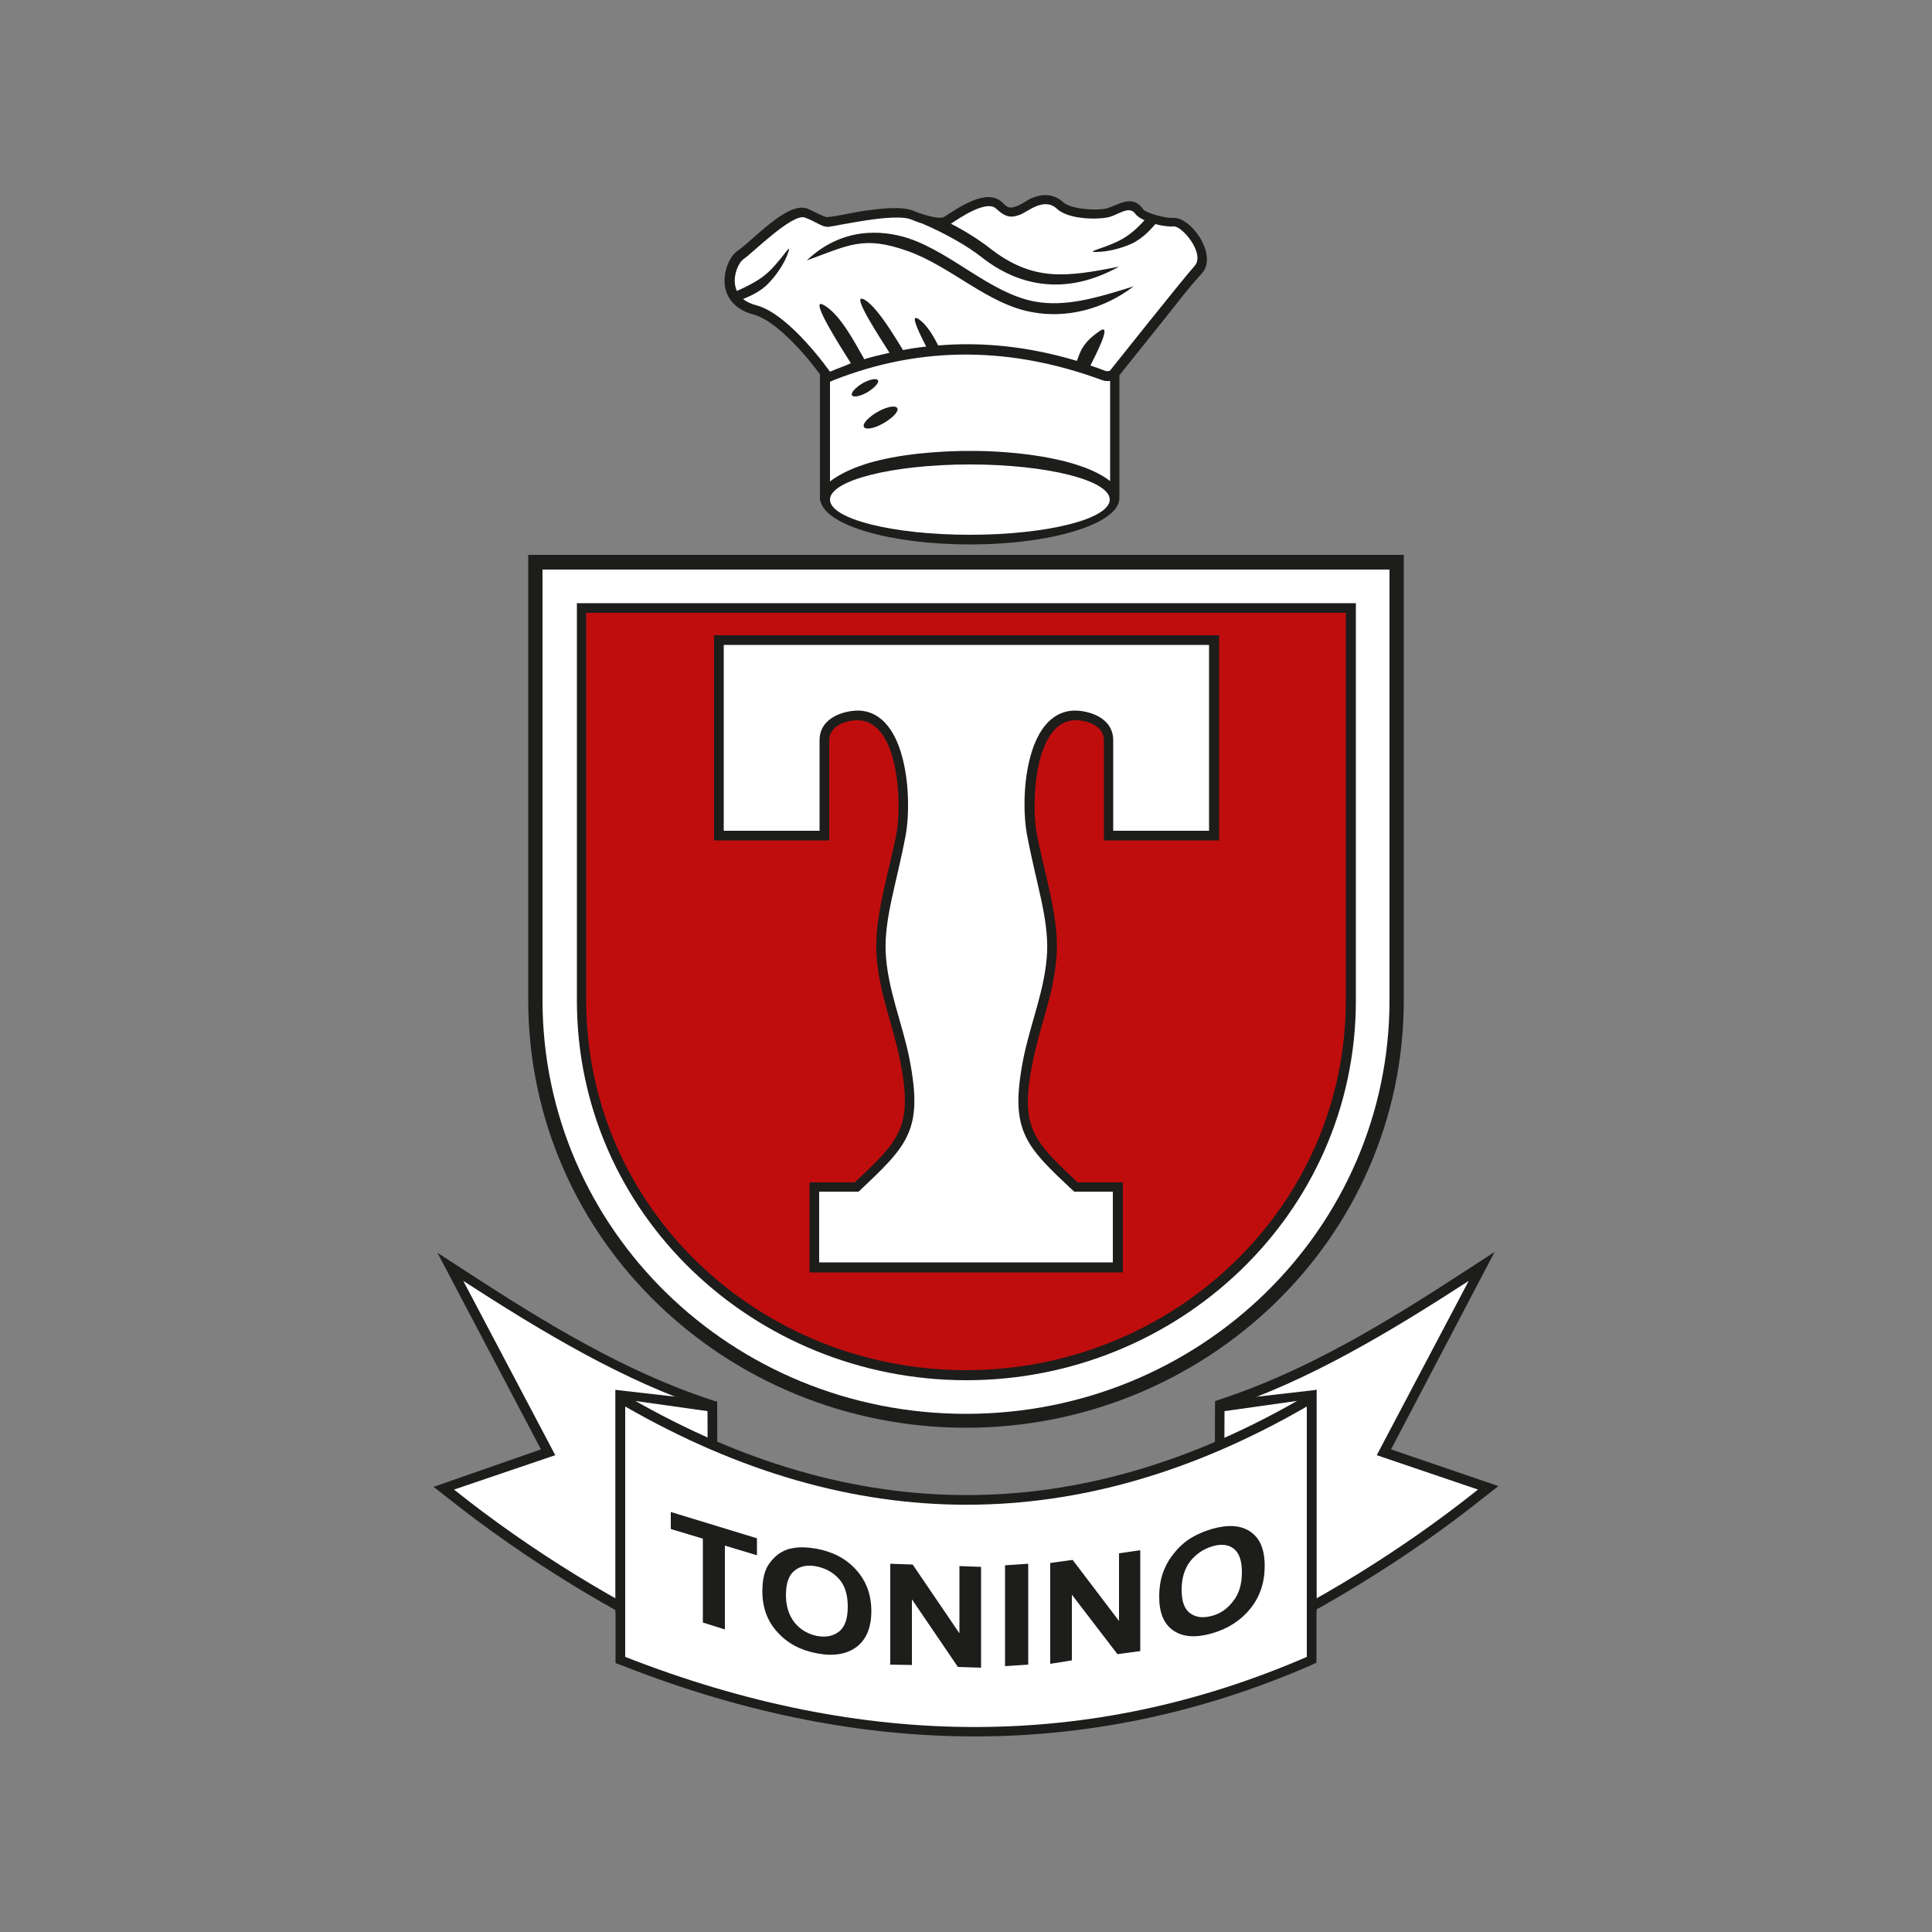 <?xml version="1.0" encoding="utf-8"?>
<!-- Generator: Adobe Illustrator 26.2.1, SVG Export Plug-In . SVG Version: 6.00 Build 0)  -->
<svg version="1.1" id="Layer_1" xmlns="http://www.w3.org/2000/svg" xmlns:xlink="http://www.w3.org/1999/xlink" x="0px" y="0px"
	 viewBox="0 0 500 500" style="enable-background:new 0 0 500 500;" xml:space="preserve">
<rect x="0" y="0" width="500" height="500" fill="#808080" stroke="none"/>
<style type="text/css">
	.st0{fill-rule:evenodd;clip-rule:evenodd;fill:#1D1D1B;}
	.st1{fill-rule:evenodd;clip-rule:evenodd;fill:#FFFFFF;}
	.st2{fill-rule:evenodd;clip-rule:evenodd;fill:#BF0D0D;}
	.st3{fill:#1D1D1B;}
</style>
<g>
	<path class="st0" d="M212.3,97c-3.7-5.1-11.5-14.1-17.3-15.6c-4.3-1.1-7.5-4.1-7.5-8.8c0-2.6,1.2-6.2,3.4-7.7
		c4-2.7,12.9-12.9,18.1-10.9c0.7,0.3,4.6,2.3,5,2.2c3.3-0.3,7.4-1.4,10.8-1.8c3.2-0.4,8.7-1.1,11.7,0.2c1.4,0.6,6.5,2.4,7.9,1.5
		c3.6-2.3,11-7.6,15-3.7c1.4,1.4,1.8,1.6,3.6,1c1-0.3,2.7-1.5,3.9-2.1c2.9-1.2,5.8-1.2,8.2,1c2.1,1.9,8.9,2.3,11.4,1.6
		c3-0.9,6.6-3.7,9.3,0.2c0.9,1.2,6.2,2.4,7.6,2.3c4.6-0.6,12,9.6,7.6,14.4c-3.7,4-7.3,8.9-10.8,13.2c-3.5,4.4-7,8.7-10.5,13.1v-2.6
		v32.6l0,0.2l0,1c0,0.2,0,0.4,0,0.6c0,6.6-17.3,12-38.7,12c-20.7,0-37.6-5-38.7-11.4h-0.1v-0.6V127V97z"/>
	<path class="st0" d="M136.7,143.6h226.6v115.2c0,62.2-51.7,110.7-113.3,110.7c-61.7,0-113.3-48.5-113.3-110.8V143.6z"/>
	<path class="st1" d="M140.4,147.4h219.2v111.4v0.1c0,59.1-48.9,107-109.6,107c-60.7,0-109.6-47.8-109.6-107.1V147.4z"/>
	<path class="st0" d="M149.2,156.1h201.7v102.8c0,55.4-46.2,98.3-100.8,98.3c-54.8,0-100.8-42.9-100.8-98.3V156.1z"/>
	<path class="st2" d="M151.7,158.6v100.2c0,54.1,44.9,95.8,98.3,95.8c53.3,0,98.3-41.8,98.3-95.8V158.6H151.7z"/>
	<path class="st0" d="M140,375.1l-26.8-50.9l8,5.2c19.5,12.7,40.4,25.5,62.6,32.8l1.7,0.6l0.3,67.4l-3.6-1.7
		c-23.6-11.1-46-24.7-66.4-40.9l-3.6-2.8L140,375.1z"/>
	<path class="st1" d="M119.9,331.5c20.7,13.4,41.6,25.9,63.2,33l0.3,61.6c-24.1-11.3-46.1-24.8-65.9-40.6l26.2-8.9L119.9,331.5z"/>
	<path class="st0" d="M360,375.1l27.8,9.5l-3.6,2.8c-20.4,16.3-42.8,29.8-66.4,40.9l-3.6,1.7l0.3-67.4l1.7-0.6
		c22.2-7.3,43.1-20.1,62.6-32.8l8-5.2L360,375.1z"/>
	<path class="st1" d="M380.1,331.5c-20.7,13.4-41.6,25.9-63.2,33l-0.3,61.6c24.1-11.3,46.1-24.8,65.9-40.6l-26.2-8.9L380.1,331.5z"
		/>
	<polygon class="st0" points="185.6,362.7 185.8,430.9 159.3,417.3 159.3,359.7 	"/>
	<polygon class="st1" points="183.1,365.2 161.8,362.2 161.8,415.8 183.3,426.8 	"/>
	<polygon class="st0" points="314.5,362.7 340.7,359.7 340.7,417.3 314.2,430.9 	"/>
	<polygon class="st1" points="316.9,365.2 338.2,362.2 338.2,415.8 316.7,426.8 	"/>
	<path class="st0" d="M163.1,361.8c58,33.4,115.9,33.6,173.9,0l3.7-2.2v4.3v64.8v1.6l-1.5,0.7c-58.9,25.6-118.8,23.4-178.3,0
		l-1.6-0.6v-1.7V364v-4.3L163.1,361.8z"/>
	<path class="st1" d="M161.8,364c59,33.9,117.8,33.9,176.4,0v64.8c-55.8,24.2-114.6,24.2-176.4,0V364z"/>
	<path class="st3" d="M305.8,411.4c0,3,0.7,5,2.2,6.1c1.5,1.1,3.3,1.3,5.6,0.7c2.3-0.6,4.1-1.9,5.6-3.9c1.5-1.9,2.2-4.4,2.2-7.4
		c0-3-0.7-5-2.1-6.1c-1.4-1.1-3.3-1.3-5.6-0.6c-2.3,0.7-4.2,2-5.7,3.9C306.6,405.9,305.8,408.4,305.8,411.4 M300,413.3
		c0-2.7,0.4-5,1.3-7.1c0.6-1.5,1.5-3,2.6-4.3c1.1-1.4,2.3-2.5,3.6-3.4c1.8-1.2,3.8-2.1,6.1-2.8c4.2-1.2,7.5-1,10,0.7
		c2.5,1.7,3.7,4.6,3.7,8.9c0,4.2-1.2,7.9-3.7,11c-2.5,3.1-5.8,5.2-9.9,6.4c-4.2,1.2-7.5,1-10-0.7C301.2,420.3,300,417.4,300,413.3
		 M271.8,430.6v-26.1l5.8-0.8l12,15.8V402l5.5-0.8v26.1l-5.9,0.8l-11.8-15.4v17L271.8,430.6z M260.1,431.2v-26.1l6-0.4v26.1
		L260.1,431.2z M230.4,430.8v-26.1l5.8,0.2l12.1,17.8v-17.4l5.6,0.2v26.1l-6-0.2L236,413.9v17L230.4,430.8z M203.4,412.8
		c0,3,0.8,5.3,2.3,7.2c1.5,1.8,3.4,2.9,5.8,3.4c2.3,0.4,4.2,0,5.7-1.2c1.5-1.2,2.2-3.4,2.2-6.4c0-3-0.7-5.4-2.2-7.1
		c-1.5-1.7-3.4-2.8-5.8-3.3c-2.4-0.5-4.4-0.1-5.8,1.1C204.1,407.7,203.4,409.8,203.4,412.8 M197.3,411.9c0-2.7,0.4-4.8,1.3-6.5
		c0.7-1.2,1.6-2.2,2.7-3.1c1.1-0.8,2.4-1.4,3.7-1.6c1.8-0.4,3.9-0.3,6.3,0.1c4.3,0.8,7.7,2.6,10.3,5.5c2.6,2.9,3.9,6.4,3.9,10.7
		c0,4.2-1.3,7.3-3.8,9.2c-2.5,1.9-5.9,2.5-10.2,1.7c-4.3-0.8-7.7-2.6-10.3-5.5C198.6,419.6,197.3,416,197.3,411.9 M181.9,419.9
		v-21.7l-8.3-2.5v-4.4l22.3,6.8v4.4l-8.3-2.5v21.7L181.9,419.9z"/>
	<path class="st1" d="M235,65c-11.5-4.1-15.2-1.6-26.2,2.4c9-8.6,19.4-8,26.4-5.7c11.4,3.9,21.1,14.1,32.4,16.3
		c8.2,1.6,16.8-1.1,25.8-3.9c-8,6.1-17.6,8.3-26.2,6.7C255.7,78.8,246.2,69,235,65 M227.2,98.4c0.4,0.6-0.9,2-2.7,3.1
		c-1.9,1.1-3.7,1.4-4,0.8c-0.4-0.6,0.9-2,2.7-3.1C225,98.2,226.8,97.8,227.2,98.4 M232.2,105.6c0.5,0.8-1.1,2.5-3.5,3.9
		c-2.4,1.4-4.7,1.8-5.1,1c-0.5-0.8,1.1-2.5,3.5-3.9C229.4,105.3,231.7,104.8,232.2,105.6 M214.8,124.6V98.8l0.9-0.4
		c23.1-9.1,46.3-8.6,69.6,0c0.8,0.3,1.2,0.2,2,0.2v25.9c-1.8-1.4-4.4-2.8-7.7-3.9c-6.3-2.2-15.8-3.7-26.6-3.9l-0.1,0l-0.9,0H252
		l-0.9,0l-0.9,0h-0.1l-0.9,0l-0.1,0c-10.8,0.2-20.3,1.6-26.6,3.9C219.2,121.8,216.6,123.2,214.8,124.6 M251,120.2
		c20,0,36.2,4.1,36.2,9.1c0,5-16.2,9.1-36.2,9.1s-36.2-4.1-36.2-9.1C214.8,124.3,231,120.2,251,120.2 M214.8,96.2
		c0,0-10.5-15-19.1-17.2c-1.5-0.4-2.6-1-3.4-1.6c1.3-0.6,4.4-1.7,6.7-4.2c2.1-2.2,4.1-5.2,5-7.9c1.1-3.2-2.2,2.9-6.3,6.1
		c-2,1.6-5.6,3.3-7,3.9c-1.5-3.3,0.4-7.4,1.8-8.3c2-1.3,12.6-11.9,15.8-10.7c3.2,1.2,4.4,2.5,6.1,2.4c1.7-0.1,17-3.7,21.4-1.9
		c1,0.4,2,0.8,3,1.1h0c5.8,2.5,11.5,5.7,15.3,8.7c10.3,8.1,22.6,9.6,35.5,2.4c-13.6,2.7-22.3,4-33.6-4.9c-2.6-2-6-4.2-9.7-6.1
		c-0.1,0-0.1-0.1-0.2-0.1c2.1-1.4,9.2-6.3,11.7-3.9c2.7,2.5,4.1,2.3,6.1,1.6c2-0.7,6.2-4.7,9.6-1.6c3.3,3.1,11.6,2.8,13.8,2.1
		c2.3-0.7,5-2.9,6.5-0.8c0.4,0.6,1.3,1.2,2.4,1.7c-0.9,1-2.6,2.8-4.7,4.2c-4.3,2.9-11.2,4-7.8,4c2.9,0,6.4-0.9,9.1-2.1
		c3.2-1.5,5.3-4.1,6.2-5.1c1.9,0.5,3.7,0.7,4.7,0.6c2.1-0.3,8.4,7.1,5.4,10.3c-2.9,3.2-21.9,27.1-21.9,27.1c-0.4,0-0.8,0.1-1.1,0
		c-1.3-0.5-2.6-1-3.9-1.4c1.3-2.6,5.7-11.1,2.5-9c-4.8,3.2-5.2,5.8-6,7.8c-12-3.6-24-5-35.9-4c-0.9-1.8-2.8-5.4-5.2-6.9
		c-2.4-1.5,0.9,4.8,2.1,7.2c-2,0.2-4,0.5-6,0.9c-1.8-2.9-7-11.8-10.3-13.2c-3.2-1.4,4.6,10.4,6.8,13.9c-2.2,0.5-4.4,1-6.7,1.7
		c0.1-0.1,0.1-0.2,0.1-0.2c-1.6-2.6-6-11.7-10.7-14c-3.6-1.7,5.8,12.8,7.3,15.2l0,0C218.5,94.8,216.6,95.4,214.8,96.2"/>
	<path class="st0" d="M278.9,306h11.7v2.5c0,6.1,0,12.2,0,18.3v2.5h-81.1v-2.5c0-6.1,0-12.2,0-18.3V306h11.7
		c11.6-10.9,15.1-14.2,11.8-31.3c-1.9-9.6-5.8-18.4-6.2-28.4c-0.4-9.7,3.4-21,5.2-30.6c1.4-7.3,0.8-28.8-9.8-29.3
		c-3.1-0.1-7.6,1.4-7.6,5.2v23.4v2.5l-29.8,0v-53.1h130.7v53.1l-29.8,0v-2.5v-23.4c0-3.8-4.5-5.3-7.6-5.2
		c-10.6,0.4-11.2,22-9.8,29.3c1.8,9.6,5.6,21,5.2,30.6c-0.4,10-4.3,18.8-6.2,28.4C263.8,291.8,267.3,295.1,278.9,306"/>
	<path class="st1" d="M187.1,166.9H250h62.9V215l-24.8,0v-23.4c0-6.3-7.1-7.8-10.2-7.7c-12.7,0.5-13.9,23-12.1,32.2
		c2.4,12.7,5.5,21.3,5.2,30.1c-0.4,9.7-4.4,18.7-6.2,28c-3.6,18.6,0.6,22.4,13.2,34.2H288c0,6.1,0,12.2,0,18.3h-38h-38
		c0-6.1,0-12.2,0-18.3h10.2c12.6-11.9,16.8-15.7,13.2-34.2c-1.8-9.3-5.8-18.3-6.2-28c-0.3-8.8,2.8-17.4,5.2-30.1
		c1.7-9.2,0.5-31.7-12.1-32.2c-3.1-0.1-10.2,1.4-10.2,7.7v23.4l-24.8,0V166.9z"/>
</g>
</svg>
